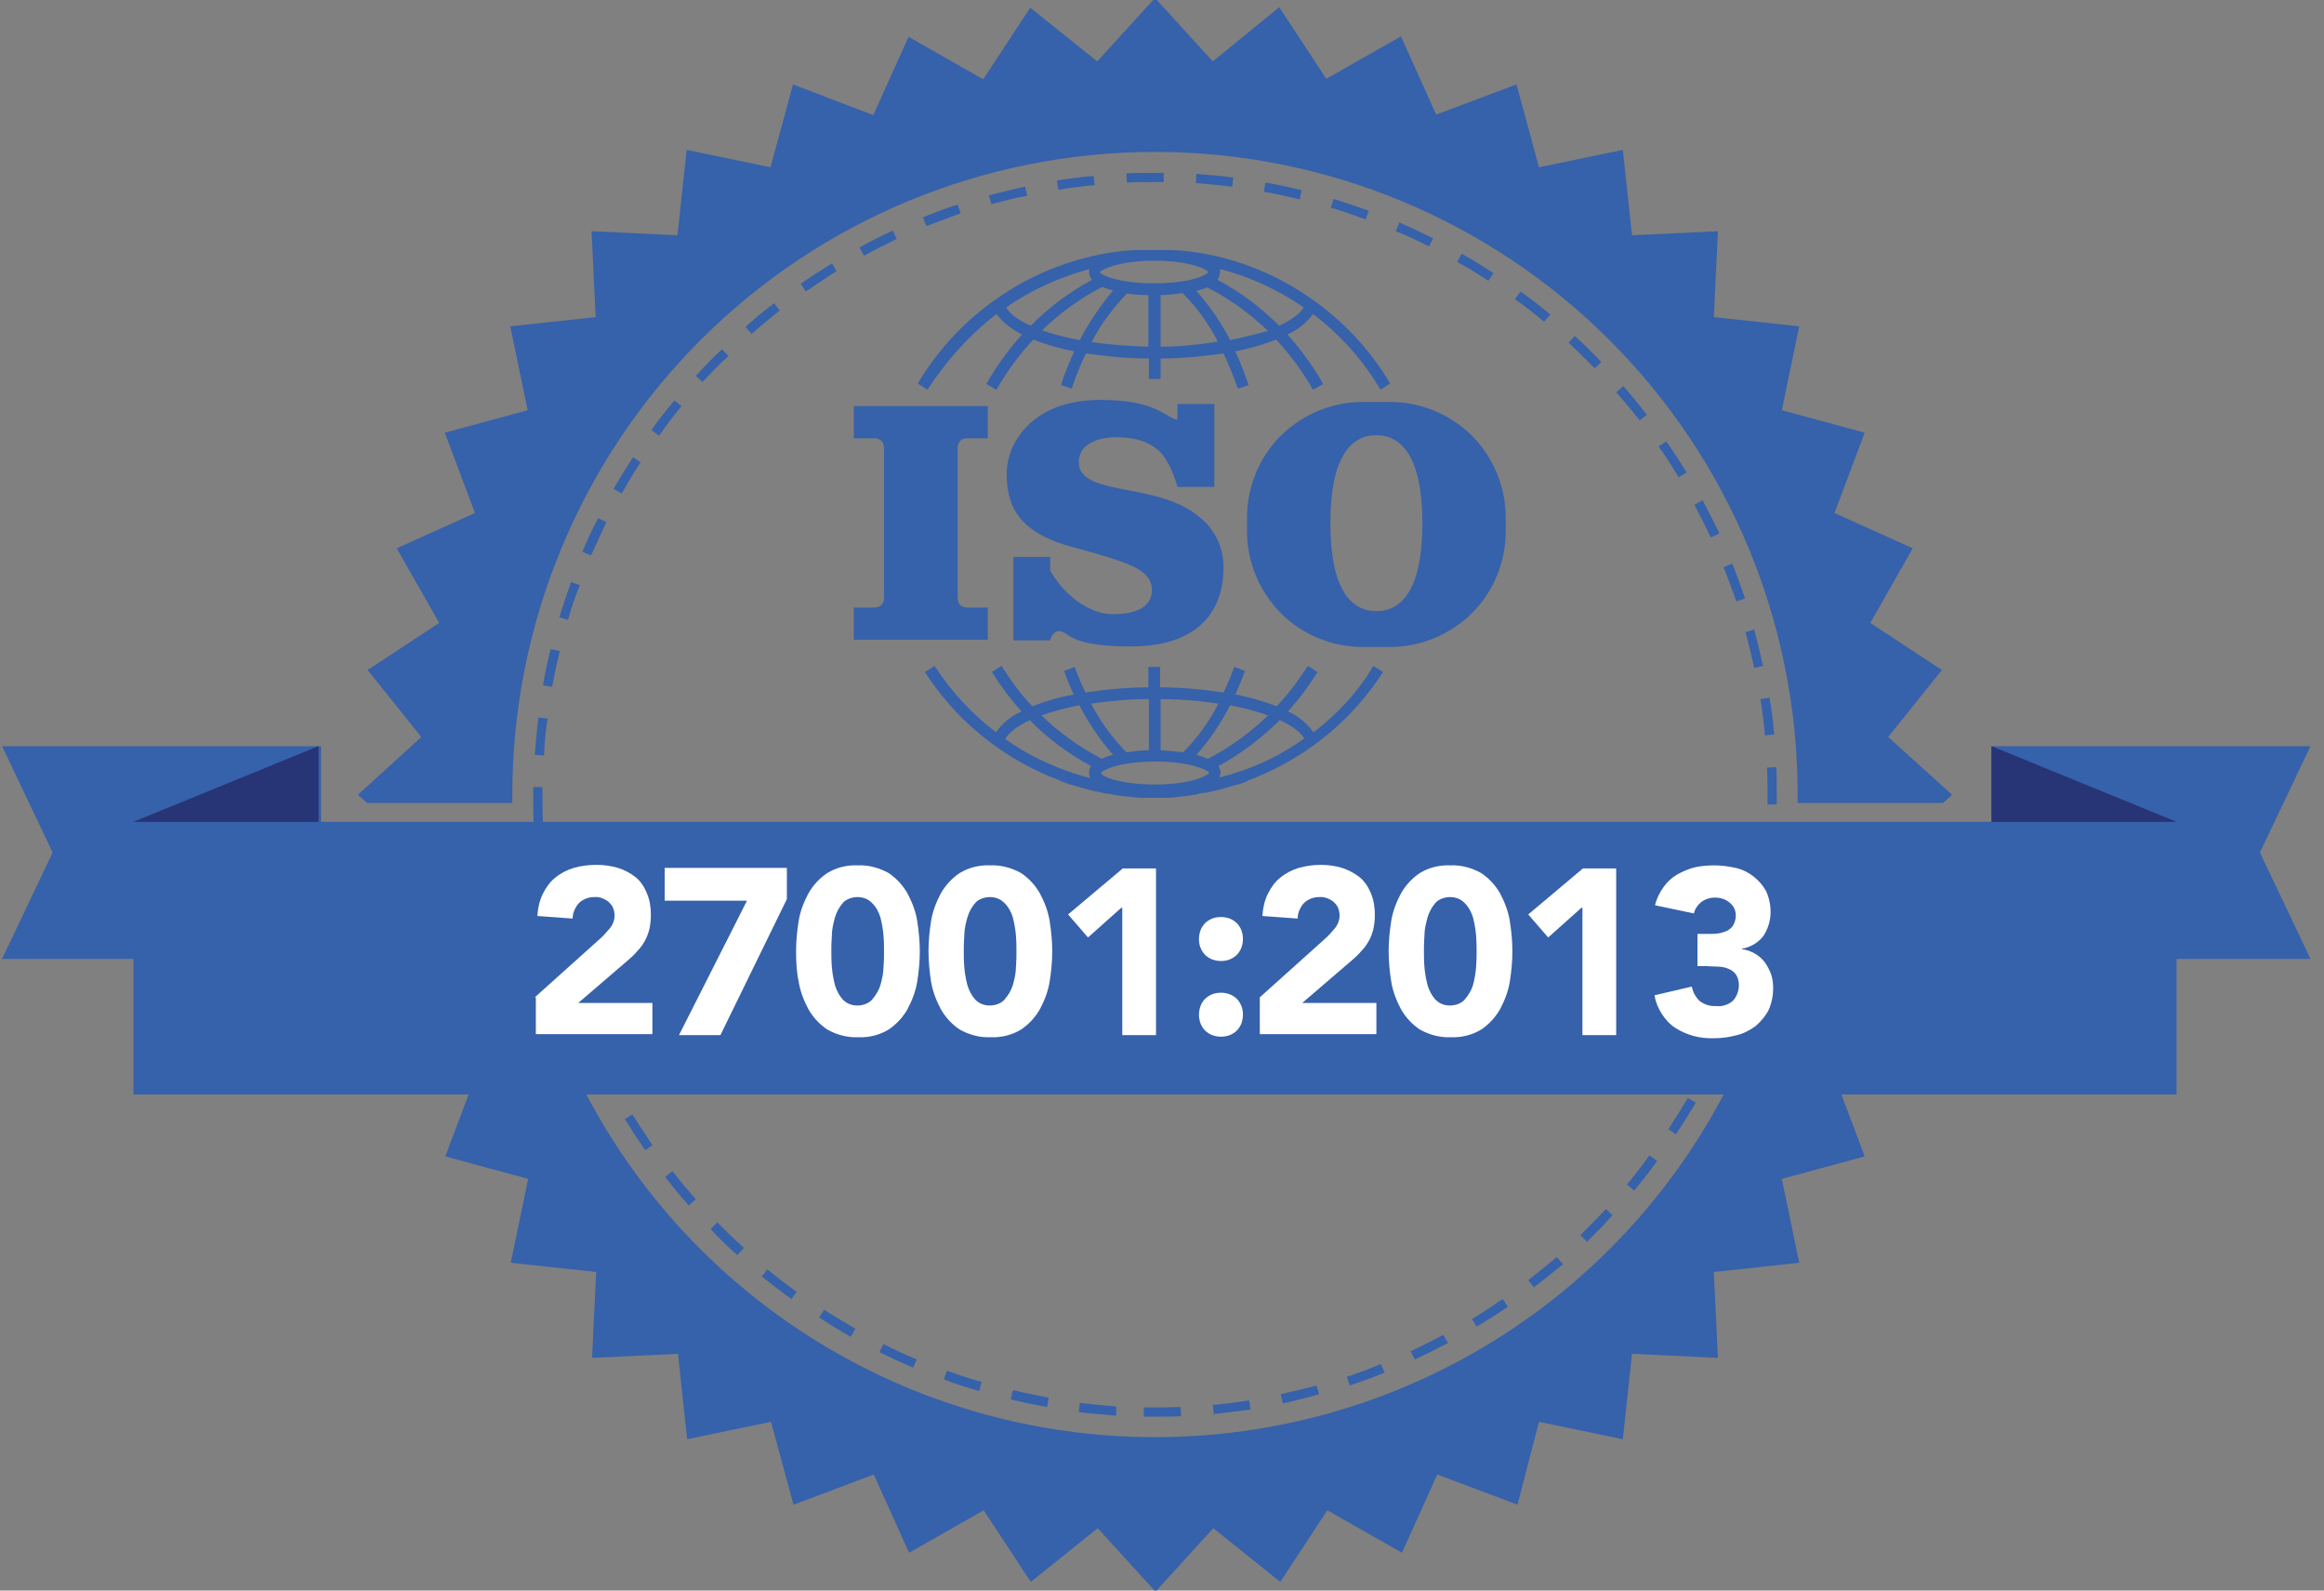 <?xml version="1.0" encoding="UTF-8"?> <svg xmlns="http://www.w3.org/2000/svg" width="152" height="104" viewBox="0 0 152 104" fill="none"><rect x="0" y="0" width="152" height="104" fill="#808080" stroke="none"/><g clip-path="url(#clip0_6970_6144)"><path d="M75.576 92.631C75.308 92.631 75.074 92.631 74.806 92.631V92.029C75.609 92.029 76.412 92.029 77.214 91.995L77.248 92.597C76.679 92.631 76.144 92.631 75.576 92.631ZM73.001 92.564C72.198 92.497 71.362 92.43 70.559 92.33L70.626 91.728C71.429 91.828 72.231 91.895 73.001 91.962V92.564ZM79.388 92.463L79.321 91.861C80.123 91.794 80.926 91.694 81.695 91.561L81.795 92.162C80.993 92.263 80.19 92.363 79.388 92.463ZM68.486 91.995C67.683 91.861 66.881 91.694 66.112 91.494L66.246 90.892C67.015 91.092 67.817 91.226 68.586 91.393L68.486 91.995ZM83.902 91.761L83.768 91.159C84.538 90.992 85.34 90.791 86.109 90.591L86.276 91.159C85.474 91.393 84.671 91.594 83.902 91.761ZM64.038 90.959C63.269 90.724 62.467 90.49 61.731 90.189L61.932 89.621C62.667 89.888 63.437 90.156 64.206 90.357L64.038 90.959ZM88.283 90.591L88.082 90.022C88.851 89.788 89.587 89.487 90.323 89.186L90.557 89.755C89.821 90.056 89.052 90.323 88.283 90.591ZM59.725 89.42C58.989 89.119 58.22 88.751 57.518 88.417L57.785 87.882C58.487 88.25 59.223 88.584 59.959 88.885L59.725 89.42ZM92.53 88.885L92.262 88.35C92.998 88.016 93.7 87.648 94.403 87.28L94.704 87.815C94.001 88.183 93.266 88.551 92.53 88.885ZM55.645 87.414C54.943 87.013 54.24 86.578 53.572 86.143L53.906 85.641C54.575 86.076 55.277 86.478 55.946 86.879L55.645 87.414ZM96.576 86.745L96.275 86.243C96.944 85.842 97.646 85.374 98.282 84.939L98.616 85.441C97.947 85.909 97.245 86.344 96.576 86.745ZM51.766 84.939C51.097 84.471 50.462 83.969 49.826 83.468L50.194 83C50.796 83.501 51.465 84.003 52.1 84.471L51.766 84.939ZM100.321 84.17L99.954 83.702C100.589 83.2 101.224 82.699 101.826 82.197L102.228 82.665C101.592 83.167 100.957 83.702 100.321 84.17ZM48.221 82.063C47.619 81.528 47.017 80.96 46.482 80.358L46.917 79.923C47.486 80.492 48.054 81.06 48.656 81.595L48.221 82.063ZM103.799 81.194L103.365 80.759C103.933 80.191 104.502 79.622 105.037 79.054L105.471 79.455C104.936 80.057 104.368 80.625 103.799 81.194ZM45.044 78.82C44.509 78.218 43.974 77.582 43.506 76.947L43.974 76.579C44.476 77.215 44.977 77.816 45.513 78.418L45.044 78.82ZM106.876 77.85L106.408 77.449C106.909 76.847 107.411 76.211 107.879 75.542L108.381 75.91C107.912 76.579 107.411 77.215 106.876 77.85ZM42.202 75.208C41.734 74.539 41.299 73.87 40.864 73.168L41.366 72.867C41.767 73.536 42.235 74.205 42.67 74.874L42.202 75.208ZM109.618 74.171L109.116 73.837C109.551 73.168 109.986 72.466 110.387 71.797L110.922 72.098C110.487 72.8 110.053 73.503 109.618 74.171ZM39.794 71.329C39.393 70.627 39.025 69.891 38.691 69.155L39.226 68.888C39.56 69.624 39.928 70.326 40.296 71.028L39.794 71.329ZM111.892 70.225L111.357 69.958C111.725 69.256 112.059 68.52 112.36 67.784L112.929 68.018C112.594 68.754 112.26 69.49 111.892 70.225ZM37.855 67.216C37.554 66.48 37.253 65.711 37.019 64.942L37.587 64.741C37.855 65.51 38.122 66.246 38.423 66.982L37.855 67.216ZM113.698 66.012L113.129 65.811C113.397 65.076 113.664 64.306 113.898 63.537L114.467 63.705C114.266 64.474 113.999 65.276 113.698 66.012ZM36.383 62.902C36.149 62.133 35.982 61.33 35.781 60.528L36.383 60.394C36.55 61.163 36.751 61.966 36.952 62.735L36.383 62.902ZM115.035 61.665L114.433 61.531C114.634 60.762 114.801 59.959 114.935 59.19L115.537 59.29C115.403 60.059 115.236 60.862 115.035 61.665ZM35.38 58.454C35.246 57.652 35.146 56.849 35.079 56.047L35.681 55.98C35.748 56.782 35.882 57.585 35.982 58.354L35.38 58.454ZM115.871 57.15L115.269 57.083C115.37 56.281 115.437 55.478 115.503 54.709L116.105 54.742C116.072 55.545 115.972 56.348 115.871 57.15ZM34.912 53.906C34.878 53.271 34.878 52.602 34.878 51.967C34.878 51.8 34.878 51.633 34.878 51.465H35.48C35.48 51.633 35.48 51.8 35.48 51.967C35.48 52.602 35.48 53.238 35.514 53.873L34.912 53.906ZM116.206 52.602H115.604C115.604 52.368 115.604 52.167 115.604 51.933C115.604 51.365 115.604 50.763 115.57 50.194L116.172 50.161C116.206 50.73 116.206 51.331 116.206 51.933C116.206 52.167 116.206 52.368 116.206 52.602ZM35.581 49.392L34.979 49.358C35.046 48.556 35.112 47.72 35.213 46.917L35.815 46.984C35.681 47.787 35.614 48.589 35.581 49.392ZM115.437 48.088C115.37 47.285 115.269 46.483 115.136 45.714L115.738 45.613C115.871 46.416 115.972 47.218 116.039 48.021L115.437 48.088ZM36.116 44.911L35.514 44.811C35.648 44.008 35.815 43.206 36.015 42.436L36.617 42.57C36.417 43.339 36.249 44.142 36.116 44.911ZM114.734 43.674C114.567 42.904 114.366 42.102 114.166 41.333L114.734 41.166C114.935 41.935 115.136 42.737 115.303 43.54L114.734 43.674ZM37.152 40.53L36.584 40.363C36.818 39.594 37.086 38.825 37.353 38.056L37.922 38.256C37.62 39.025 37.353 39.761 37.152 40.53ZM113.564 39.326C113.296 38.557 113.029 37.822 112.728 37.086L113.296 36.852C113.597 37.587 113.865 38.357 114.132 39.126L113.564 39.326ZM38.657 36.317L38.089 36.083C38.39 35.347 38.758 34.578 39.125 33.876L39.66 34.143C39.326 34.845 38.992 35.581 38.657 36.317ZM111.892 35.146C111.557 34.411 111.19 33.708 110.822 33.006L111.357 32.705C111.725 33.407 112.093 34.143 112.46 34.879L111.892 35.146ZM40.664 32.27L40.129 31.97C40.53 31.267 40.965 30.565 41.399 29.896L41.901 30.231C41.466 30.866 41.065 31.568 40.664 32.27ZM109.785 31.2C109.384 30.532 108.949 29.829 108.481 29.194L108.983 28.86C109.451 29.528 109.885 30.197 110.32 30.899L109.785 31.2ZM43.105 28.492L42.603 28.124C43.071 27.455 43.573 26.82 44.108 26.184L44.576 26.552C44.041 27.188 43.573 27.823 43.105 28.492ZM107.244 27.488C106.742 26.853 106.24 26.251 105.705 25.649L106.174 25.248C106.709 25.85 107.21 26.485 107.712 27.121L107.244 27.488ZM45.947 24.98L45.513 24.579C46.047 23.977 46.616 23.409 47.218 22.84L47.653 23.275C47.051 23.81 46.482 24.412 45.947 24.98ZM104.301 24.078C103.732 23.509 103.164 22.941 102.595 22.405L102.997 21.971C103.599 22.506 104.167 23.074 104.736 23.676L104.301 24.078ZM49.157 21.837L48.756 21.369C49.358 20.834 49.993 20.299 50.629 19.831L50.997 20.299C50.361 20.8 49.759 21.302 49.157 21.837ZM100.99 21.034C100.388 20.533 99.753 20.031 99.084 19.563L99.452 19.061C100.121 19.53 100.756 20.031 101.392 20.566L100.99 21.034ZM52.702 19.061L52.368 18.56C53.037 18.092 53.705 17.657 54.408 17.222L54.709 17.724C54.04 18.159 53.338 18.627 52.702 19.061ZM97.345 18.359C96.677 17.924 95.974 17.49 95.305 17.122L95.606 16.587C96.309 16.988 97.011 17.423 97.68 17.858L97.345 18.359ZM56.514 16.721L56.213 16.186C56.916 15.784 57.651 15.416 58.387 15.082L58.655 15.617C57.952 15.985 57.217 16.319 56.514 16.721ZM93.466 16.119C92.764 15.751 92.028 15.416 91.293 15.115L91.527 14.547C92.262 14.881 92.998 15.216 93.734 15.584L93.466 16.119ZM60.594 14.781L60.36 14.213C61.096 13.912 61.865 13.611 62.634 13.377L62.835 13.945C62.099 14.213 61.33 14.514 60.594 14.781ZM89.32 14.346C88.584 14.079 87.815 13.811 87.046 13.577L87.213 13.009C87.982 13.243 88.751 13.51 89.52 13.778L89.32 14.346ZM64.841 13.343L64.674 12.775C65.443 12.574 66.246 12.373 67.048 12.206L67.182 12.808C66.379 12.942 65.61 13.143 64.841 13.343ZM85.006 13.042C84.237 12.841 83.434 12.674 82.665 12.54L82.765 11.939C83.568 12.072 84.37 12.24 85.139 12.44L85.006 13.042ZM69.222 12.407L69.121 11.805C69.924 11.671 70.727 11.571 71.529 11.504L71.596 12.106C70.827 12.173 70.024 12.273 69.222 12.407ZM80.592 12.206C79.789 12.106 78.986 12.039 78.217 11.972L78.251 11.37C79.053 11.437 79.889 11.504 80.659 11.604L80.592 12.206ZM73.703 11.939L73.669 11.337C74.271 11.303 74.907 11.303 75.509 11.303C75.709 11.303 75.91 11.303 76.111 11.303V11.905C75.91 11.905 75.709 11.905 75.509 11.905C74.907 11.905 74.305 11.905 73.703 11.939Z" fill="#3661AB"></path><path d="M55.846 28.656H57.217C57.384 28.656 57.518 28.723 57.651 28.823C57.752 28.924 57.819 29.091 57.819 29.258V39.123C57.819 39.29 57.752 39.424 57.651 39.558C57.551 39.658 57.384 39.725 57.217 39.725H55.846V41.832H64.607V39.725H63.236C63.069 39.725 62.935 39.658 62.801 39.558C62.701 39.458 62.634 39.29 62.634 39.123V29.258C62.634 29.091 62.701 28.957 62.801 28.823C62.902 28.723 63.069 28.656 63.236 28.656H64.607V26.549H55.846V28.656ZM90.925 26.282H89.119C87.112 26.282 85.206 27.084 83.769 28.489C82.364 29.893 81.561 31.833 81.561 33.84V34.742C81.561 36.749 82.364 38.655 83.769 40.093C85.173 41.497 87.112 42.3 89.119 42.3H90.925C92.931 42.3 94.837 41.497 96.275 40.093C97.68 38.688 98.482 36.749 98.482 34.742V33.84C98.482 31.833 97.68 29.927 96.275 28.489C94.837 27.084 92.931 26.282 90.925 26.282ZM90.022 39.959C88.35 39.959 87.012 38.521 87.012 34.207C87.012 29.893 88.35 28.456 90.022 28.456C91.694 28.456 93.031 29.927 93.031 34.207C93.031 38.521 91.694 39.959 90.022 39.959ZM75.91 32.535C73.402 31.8 70.559 31.9 70.559 30.228C70.559 28.556 72.9 28.589 72.9 28.589C74.104 28.589 75.04 28.79 75.81 29.492C76.579 30.195 77.013 31.833 77.013 31.833H79.421V26.416H77.013V27.452C76.177 27.285 75.642 26.148 71.964 26.148C67.349 26.148 65.844 29.158 65.844 30.897C65.844 32.636 66.212 34.675 69.957 35.712C73.703 36.749 75.341 37.184 75.341 38.588C75.341 39.658 74.372 40.16 72.733 40.16C71.529 40.16 69.824 39.257 68.687 37.317V36.414H66.279V41.865H68.687C68.687 41.865 68.854 41.029 69.523 41.33C69.991 41.531 70.359 42.267 73.937 42.267C79.12 42.267 80.023 39.157 80.023 37.15C80.023 34.776 78.418 33.271 75.91 32.535Z" fill="#3661AB"></path><path d="M65.175 20.532C65.61 21.1 66.212 21.568 66.848 21.869C65.945 22.872 65.175 23.943 64.507 25.113L65.175 25.481C65.844 24.31 66.647 23.207 67.583 22.204C68.453 22.538 69.356 22.806 70.258 22.973C69.924 23.709 69.623 24.444 69.389 25.18L70.091 25.414C70.359 24.611 70.66 23.842 71.028 23.107C72.399 23.307 73.77 23.441 75.141 23.441V24.779H75.91V23.441C77.281 23.441 78.652 23.307 80.023 23.107C80.391 23.876 80.692 24.645 80.96 25.414L81.662 25.18C81.394 24.411 81.127 23.675 80.792 22.973C81.695 22.806 82.598 22.538 83.468 22.204C84.404 23.207 85.206 24.31 85.875 25.481L86.544 25.113C85.875 23.943 85.106 22.872 84.203 21.869C84.872 21.568 85.441 21.134 85.875 20.532C87.648 21.869 89.152 23.541 90.289 25.481L90.925 25.079C89.721 23.04 88.082 21.234 86.176 19.829L85.942 19.662C83.401 17.823 80.424 16.686 77.281 16.385C77.248 16.385 77.214 16.385 77.181 16.385C77.013 16.385 76.88 16.352 76.713 16.352C76.612 16.352 76.512 16.352 76.445 16.352C76.345 16.352 76.244 16.352 76.111 16.352C76.01 16.352 75.943 16.352 75.843 16.352C75.709 16.352 75.576 16.352 75.475 16.352C75.341 16.352 75.241 16.352 75.107 16.352C75.007 16.352 74.94 16.352 74.84 16.352C74.74 16.352 74.639 16.352 74.505 16.352C74.405 16.352 74.305 16.352 74.238 16.352C74.071 16.352 73.937 16.385 73.77 16.385C73.736 16.385 73.703 16.385 73.669 16.385C70.559 16.686 67.55 17.823 65.008 19.662L64.774 19.829C62.868 21.234 61.23 23.04 60.026 25.079L60.661 25.481C61.898 23.575 63.403 21.903 65.175 20.532ZM70.626 22.237C69.79 22.103 68.954 21.869 68.152 21.602C69.322 20.465 70.66 19.495 72.098 18.759C72.332 18.86 72.566 18.927 72.8 18.993C71.964 19.997 71.228 21.067 70.626 22.237ZM75.141 22.672C73.903 22.638 72.633 22.538 71.395 22.371C71.997 21.2 72.8 20.13 73.703 19.194C74.171 19.261 74.639 19.294 75.107 19.294V22.672H75.141ZM75.91 22.672V19.294C76.378 19.294 76.846 19.227 77.348 19.161C78.284 20.097 79.053 21.167 79.655 22.337C78.418 22.538 77.147 22.672 75.91 22.672ZM80.458 22.237C79.856 21.067 79.12 19.997 78.251 19.027C78.485 18.96 78.719 18.893 78.953 18.793C80.424 19.528 81.729 20.498 82.932 21.635C82.096 21.869 81.26 22.07 80.458 22.237ZM79.789 17.589C81.762 18.09 83.601 18.96 85.273 20.097C85.006 20.532 84.437 20.933 83.668 21.301C82.464 20.097 81.127 19.094 79.622 18.291C79.722 18.157 79.789 17.99 79.789 17.823C79.823 17.723 79.789 17.656 79.789 17.589ZM75.04 17.054C75.208 17.054 75.375 17.054 75.509 17.054C75.676 17.054 75.843 17.054 75.977 17.054C77.916 17.121 78.92 17.589 79.02 17.79C78.92 18.024 77.749 18.525 75.475 18.525C73.168 18.525 71.997 17.99 71.93 17.79C72.064 17.622 73.067 17.121 75.04 17.054ZM71.262 17.589C71.228 17.656 71.228 17.723 71.228 17.79C71.228 17.957 71.295 18.157 71.429 18.291C69.957 19.094 68.587 20.097 67.416 21.301C66.647 20.966 66.078 20.565 65.811 20.097C67.45 18.96 69.289 18.124 71.262 17.589ZM85.909 47.886C85.474 47.284 84.905 46.816 84.237 46.515C84.972 45.712 85.608 44.843 86.176 43.94L85.541 43.539C84.939 44.475 84.27 45.378 83.501 46.181C82.632 45.846 81.729 45.579 80.792 45.411C81.026 44.91 81.227 44.408 81.428 43.873L80.725 43.606C80.525 44.174 80.291 44.743 80.023 45.278C78.652 45.077 77.281 44.943 75.876 44.943V43.606H75.107V44.943C73.736 44.943 72.332 45.077 70.994 45.278C70.727 44.743 70.493 44.174 70.292 43.606L69.59 43.873C69.79 44.408 69.991 44.91 70.225 45.411C69.289 45.579 68.386 45.846 67.516 46.181C66.747 45.378 66.078 44.475 65.51 43.539L64.875 43.94C65.443 44.843 66.078 45.712 66.814 46.515C66.145 46.816 65.543 47.284 65.142 47.886C63.57 46.682 62.199 45.211 61.129 43.539L60.494 43.94C62.467 47.017 65.343 49.391 68.72 50.795C68.921 50.862 69.121 50.962 69.322 51.029C69.322 51.029 69.356 51.029 69.356 51.063C69.556 51.13 69.79 51.23 69.991 51.297C69.991 51.297 69.991 51.297 70.024 51.297C70.225 51.364 70.392 51.397 70.593 51.464C70.66 51.498 70.76 51.498 70.827 51.531C70.961 51.564 71.061 51.598 71.195 51.631C71.295 51.665 71.395 51.665 71.462 51.698C71.563 51.732 71.696 51.765 71.797 51.765C71.897 51.798 71.997 51.798 72.064 51.832C72.231 51.865 72.365 51.899 72.532 51.899C72.633 51.932 72.766 51.932 72.867 51.966C73.001 51.999 73.134 51.999 73.268 52.033C73.368 52.033 73.435 52.066 73.536 52.066C73.669 52.066 73.803 52.099 73.903 52.099C74.004 52.099 74.071 52.099 74.171 52.133C74.305 52.133 74.439 52.166 74.606 52.166C74.673 52.166 74.74 52.166 74.84 52.166C75.04 52.166 75.275 52.166 75.475 52.166C75.676 52.166 75.91 52.166 76.111 52.166C76.177 52.166 76.244 52.166 76.345 52.166C76.478 52.166 76.612 52.166 76.779 52.133C76.88 52.133 76.947 52.133 77.047 52.099C77.181 52.099 77.314 52.066 77.415 52.066C77.515 52.066 77.582 52.033 77.682 52.033C77.816 51.999 77.95 51.999 78.084 51.966C78.184 51.966 78.318 51.932 78.418 51.899C78.585 51.865 78.719 51.832 78.886 51.832C78.987 51.798 79.087 51.798 79.154 51.765C79.254 51.732 79.388 51.732 79.488 51.698C79.588 51.665 79.689 51.665 79.756 51.631C79.889 51.598 79.99 51.564 80.123 51.531C80.19 51.498 80.291 51.498 80.358 51.464C80.558 51.397 80.725 51.364 80.926 51.297C80.926 51.297 80.926 51.297 80.96 51.297C81.16 51.23 81.394 51.163 81.595 51.063C81.595 51.063 81.628 51.063 81.628 51.029C81.829 50.962 82.03 50.862 82.23 50.795C85.608 49.391 88.484 47.017 90.457 43.94L89.821 43.539C88.851 45.211 87.48 46.682 85.909 47.886ZM75.91 45.712C77.181 45.712 78.451 45.813 79.689 46.013C79.087 47.184 78.318 48.254 77.381 49.19C76.88 49.123 76.378 49.09 75.91 49.056V45.712ZM75.141 45.712V49.056C74.639 49.056 74.171 49.123 73.669 49.19C72.766 48.254 71.964 47.184 71.362 46.013C72.633 45.813 73.903 45.712 75.141 45.712ZM71.295 50.862C71.228 50.862 71.195 50.829 71.128 50.829C71.061 50.795 70.961 50.795 70.894 50.762C70.76 50.728 70.66 50.695 70.526 50.661C70.459 50.628 70.392 50.628 70.325 50.595C68.687 50.06 67.148 49.324 65.744 48.321C65.978 47.886 66.547 47.485 67.349 47.083C68.52 48.287 69.891 49.291 71.362 50.093C71.262 50.227 71.228 50.361 71.228 50.528C71.228 50.661 71.262 50.762 71.295 50.862ZM68.118 46.782C68.921 46.481 69.757 46.281 70.593 46.114C71.195 47.284 71.93 48.354 72.8 49.357C72.532 49.424 72.298 49.491 72.064 49.625C70.626 48.856 69.289 47.919 68.118 46.782ZM75.542 51.297C73.235 51.297 72.064 50.762 71.997 50.561C72.064 50.361 73.235 49.792 75.542 49.792C77.816 49.792 78.953 50.327 79.087 50.528C78.953 50.762 77.783 51.297 75.542 51.297ZM78.987 49.625C78.752 49.525 78.518 49.424 78.251 49.357C79.12 48.388 79.856 47.284 80.458 46.114C81.294 46.281 82.13 46.481 82.932 46.782C81.762 47.919 80.458 48.856 78.987 49.625ZM80.725 50.561C80.659 50.595 80.592 50.595 80.525 50.628C80.391 50.661 80.291 50.695 80.157 50.728C80.09 50.762 79.99 50.762 79.923 50.795C79.856 50.795 79.823 50.829 79.756 50.829C79.789 50.728 79.823 50.628 79.823 50.528C79.823 50.361 79.756 50.227 79.689 50.093C81.16 49.291 82.531 48.254 83.702 47.083C84.504 47.451 85.073 47.886 85.307 48.287C83.902 49.291 82.364 50.06 80.725 50.561Z" fill="#3661AB"></path><path d="M20.967 62.699H0.134L3.444 55.744L0.134 48.788H21.001V62.699H20.967Z" fill="#3661AB"></path><path d="M130.251 62.699H151.118L147.807 55.744L151.118 48.788H130.251V62.699Z" fill="#3661AB"></path><path d="M130.251 48.788L142.356 53.737L130.251 62.699V48.788Z" fill="#273475"></path><path d="M20.834 48.788L8.728 53.737L20.834 62.699V48.788Z" fill="#273475"></path><path d="M142.356 53.739H8.728V71.563H142.356V53.739Z" fill="#3661AB"></path><path d="M123.496 48.19L127.007 43.81L122.325 40.733L125.101 35.851L119.985 33.544L121.958 28.293L116.54 26.822L117.677 21.338L112.093 20.736L112.36 15.118L106.742 15.385L106.14 9.801L100.656 10.938L99.185 5.52L93.934 7.493L91.627 2.377L86.745 5.152L83.668 0.471L79.321 4.016L75.542 -0.131L71.763 4.016L67.383 0.504L64.306 5.186L59.424 2.41L57.116 7.527L51.866 5.52L50.395 10.938L44.911 9.801L44.309 15.385L38.691 15.118L38.958 20.736L33.374 21.338L34.511 26.822L29.093 28.293L31.066 33.544L25.95 35.851L28.725 40.733L24.044 43.81L27.555 48.19L23.408 51.969L24.01 52.504H33.507C33.507 52.337 33.507 52.136 33.507 51.969C33.507 40.834 37.922 30.133 45.813 22.241C53.706 14.349 64.373 9.934 75.542 9.934C86.678 9.934 97.379 14.349 105.271 22.241C113.163 30.133 117.577 40.8 117.577 51.969C117.577 52.136 117.577 52.337 117.577 52.504H127.074L127.676 51.969L123.496 48.19ZM119.985 70.362L120.051 70.328H113.363C109.919 77.417 104.535 83.403 97.847 87.583C91.159 91.763 83.434 93.971 75.542 93.971C67.65 93.971 59.925 91.763 53.237 87.583C46.549 83.403 41.165 77.417 37.721 70.328H31.033L31.1 70.362L29.127 75.612L34.544 77.083L33.407 82.567L38.992 83.169L38.724 88.787L44.342 88.52L44.944 94.104L50.428 92.967L51.9 98.385L57.15 96.412L59.457 101.528L64.34 98.752L67.416 103.434L71.797 99.923L75.576 104.07L79.354 99.923L83.735 103.434L86.812 98.752L91.694 101.528L94.001 96.412L99.251 98.385L100.656 92.967L106.14 94.104L106.742 88.52L112.36 88.787L112.093 83.169L117.677 82.567L116.54 77.083L121.958 75.612L119.985 70.362Z" fill="#3661AB"></path><path d="M34.979 65.21L39.226 61.398C39.46 61.197 39.66 60.963 39.861 60.729C40.062 60.495 40.196 60.194 40.196 59.86C40.196 59.693 40.162 59.525 40.095 59.358C40.028 59.191 39.928 59.091 39.794 58.957C39.527 58.756 39.192 58.622 38.858 58.656C38.657 58.656 38.49 58.689 38.323 58.756C38.156 58.823 37.989 58.923 37.855 59.057C37.621 59.325 37.453 59.693 37.453 60.06L35.146 59.893C35.179 59.392 35.28 58.89 35.514 58.422C35.715 58.02 35.982 57.653 36.316 57.385C36.684 57.084 37.086 56.883 37.52 56.75C37.989 56.616 38.49 56.549 39.025 56.549C39.493 56.549 39.962 56.616 40.43 56.75C40.831 56.883 41.232 57.084 41.567 57.352C41.901 57.619 42.135 57.987 42.302 58.388C42.503 58.856 42.57 59.325 42.57 59.826C42.57 60.161 42.536 60.462 42.469 60.763C42.403 61.03 42.302 61.298 42.169 61.532C42.035 61.766 41.901 61.966 41.7 62.167C41.533 62.368 41.333 62.568 41.132 62.736L37.821 65.578H42.67V67.618H35.046V65.21H34.979Z" fill="white"></path><path d="M48.857 58.889H43.473V56.748H51.465V58.788L47.118 67.683H44.409L48.857 58.889Z" fill="white"></path><path d="M52.067 62.201C52.067 61.532 52.134 60.863 52.234 60.228C52.334 59.593 52.569 58.991 52.87 58.422C53.17 57.887 53.605 57.419 54.107 57.085C54.709 56.717 55.411 56.55 56.113 56.583C56.816 56.55 57.518 56.75 58.12 57.085C58.621 57.419 59.056 57.887 59.357 58.422C59.658 58.991 59.892 59.593 59.992 60.228C60.093 60.897 60.16 61.532 60.16 62.201C60.16 62.87 60.093 63.539 59.992 64.174C59.892 64.809 59.658 65.411 59.357 65.98C59.056 66.515 58.621 66.983 58.12 67.317C57.518 67.685 56.816 67.853 56.113 67.819C55.411 67.853 54.709 67.652 54.107 67.317C53.605 66.983 53.17 66.515 52.87 65.98C52.569 65.411 52.334 64.809 52.234 64.174C52.1 63.539 52.067 62.87 52.067 62.201ZM54.374 62.201C54.374 62.502 54.374 62.836 54.408 63.238C54.441 63.639 54.508 64.007 54.608 64.408C54.709 64.743 54.876 65.077 55.11 65.344C55.244 65.478 55.377 65.579 55.545 65.645C55.712 65.712 55.879 65.746 56.08 65.746C56.247 65.746 56.448 65.712 56.615 65.645C56.782 65.579 56.949 65.478 57.05 65.344C57.284 65.077 57.484 64.743 57.585 64.408C57.685 64.04 57.785 63.639 57.785 63.238C57.819 62.836 57.819 62.502 57.819 62.201C57.819 61.9 57.819 61.566 57.785 61.164C57.752 60.763 57.685 60.395 57.585 59.994C57.484 59.66 57.317 59.325 57.05 59.058C56.916 58.924 56.782 58.824 56.615 58.757C56.448 58.69 56.28 58.656 56.08 58.656C55.913 58.656 55.712 58.69 55.545 58.757C55.377 58.824 55.21 58.924 55.11 59.058C54.876 59.325 54.709 59.66 54.608 59.994C54.508 60.362 54.408 60.763 54.408 61.164C54.374 61.599 54.374 61.934 54.374 62.201Z" fill="white"></path><path d="M60.728 62.201C60.728 61.532 60.795 60.863 60.895 60.228C60.996 59.593 61.23 58.991 61.531 58.422C61.832 57.887 62.266 57.419 62.768 57.085C63.37 56.717 64.072 56.55 64.774 56.583C65.477 56.55 66.179 56.75 66.781 57.085C67.282 57.419 67.717 57.887 68.018 58.422C68.319 58.991 68.553 59.593 68.653 60.228C68.754 60.897 68.821 61.532 68.821 62.201C68.821 62.87 68.754 63.539 68.653 64.174C68.553 64.809 68.319 65.411 68.018 65.98C67.717 66.515 67.282 66.983 66.781 67.317C66.179 67.685 65.477 67.853 64.774 67.819C64.072 67.853 63.37 67.652 62.768 67.317C62.266 66.983 61.832 66.515 61.531 65.98C61.23 65.411 60.996 64.809 60.895 64.174C60.795 63.539 60.728 62.87 60.728 62.201ZM63.035 62.201C63.035 62.502 63.035 62.836 63.069 63.238C63.102 63.639 63.169 64.007 63.27 64.408C63.37 64.743 63.537 65.077 63.771 65.344C63.905 65.478 64.039 65.579 64.206 65.645C64.373 65.712 64.54 65.746 64.741 65.746C64.908 65.746 65.109 65.712 65.276 65.645C65.443 65.579 65.61 65.478 65.711 65.344C65.945 65.077 66.145 64.743 66.246 64.408C66.346 64.04 66.446 63.639 66.446 63.238C66.48 62.836 66.48 62.502 66.48 62.201C66.48 61.9 66.48 61.566 66.446 61.164C66.413 60.763 66.346 60.395 66.246 59.994C66.145 59.66 65.978 59.325 65.711 59.058C65.577 58.924 65.443 58.824 65.276 58.757C65.109 58.69 64.942 58.656 64.741 58.656C64.574 58.656 64.373 58.69 64.206 58.757C64.039 58.824 63.871 58.924 63.771 59.058C63.537 59.325 63.37 59.66 63.27 59.994C63.169 60.362 63.069 60.763 63.069 61.164C63.035 61.599 63.035 61.934 63.035 62.201Z" fill="white"></path><path d="M73.335 59.357L71.161 61.297L69.857 59.792L73.435 56.782H75.609V67.684H73.402V59.357H73.335Z" fill="white"></path><path d="M78.418 61.398C78.418 61.197 78.451 61.03 78.518 60.829C78.585 60.662 78.686 60.495 78.819 60.361C78.953 60.227 79.12 60.127 79.287 60.06C79.455 59.993 79.655 59.96 79.856 59.96C80.057 59.96 80.224 59.993 80.424 60.06C80.592 60.127 80.759 60.227 80.893 60.361C81.026 60.495 81.127 60.662 81.194 60.829C81.26 60.997 81.294 61.197 81.294 61.398C81.294 61.599 81.26 61.766 81.194 61.966C81.127 62.134 81.026 62.301 80.893 62.435C80.759 62.568 80.592 62.669 80.424 62.736C80.257 62.802 80.057 62.836 79.856 62.836C79.655 62.836 79.488 62.802 79.287 62.736C79.12 62.669 78.953 62.568 78.819 62.435C78.686 62.301 78.585 62.134 78.518 61.966C78.451 61.799 78.418 61.599 78.418 61.398ZM78.418 66.347C78.418 66.147 78.451 65.979 78.518 65.779C78.585 65.611 78.686 65.444 78.819 65.31C78.953 65.177 79.12 65.076 79.287 65.01C79.455 64.943 79.655 64.909 79.856 64.909C80.057 64.909 80.224 64.943 80.424 65.01C80.592 65.076 80.759 65.177 80.893 65.31C81.026 65.444 81.127 65.611 81.194 65.779C81.26 65.946 81.294 66.147 81.294 66.347C81.294 66.548 81.26 66.715 81.194 66.916C81.127 67.083 81.026 67.25 80.893 67.384C80.759 67.517 80.592 67.618 80.424 67.685C80.257 67.752 80.057 67.785 79.856 67.785C79.655 67.785 79.488 67.752 79.287 67.685C79.12 67.618 78.953 67.517 78.819 67.384C78.686 67.25 78.585 67.083 78.518 66.916C78.451 66.715 78.418 66.548 78.418 66.347Z" fill="white"></path><path d="M82.397 65.21L86.644 61.398C86.878 61.197 87.079 60.963 87.28 60.729C87.48 60.495 87.614 60.194 87.614 59.86C87.614 59.693 87.581 59.525 87.514 59.358C87.447 59.191 87.347 59.091 87.213 58.957C86.945 58.756 86.611 58.622 86.276 58.656C86.076 58.656 85.909 58.689 85.742 58.756C85.574 58.823 85.407 58.923 85.273 59.057C85.039 59.325 84.872 59.693 84.872 60.06L82.565 59.893C82.598 59.392 82.698 58.89 82.933 58.422C83.133 58.02 83.401 57.653 83.735 57.385C84.103 57.084 84.504 56.883 84.939 56.75C85.407 56.616 85.909 56.549 86.41 56.549C86.878 56.549 87.347 56.616 87.781 56.75C88.183 56.883 88.584 57.084 88.918 57.352C89.253 57.619 89.487 57.987 89.654 58.388C89.855 58.856 89.921 59.325 89.921 59.826C89.921 60.161 89.888 60.462 89.821 60.763C89.754 61.03 89.654 61.298 89.52 61.532C89.386 61.766 89.253 61.966 89.052 62.167C88.885 62.368 88.684 62.568 88.484 62.736L85.173 65.578H90.022V67.618H82.397V65.21Z" fill="white"></path><path d="M90.824 62.201C90.824 61.532 90.891 60.863 90.992 60.228C91.092 59.593 91.326 58.991 91.627 58.422C91.928 57.887 92.363 57.419 92.864 57.085C93.466 56.717 94.168 56.55 94.871 56.583C95.573 56.55 96.275 56.75 96.877 57.085C97.379 57.419 97.814 57.887 98.115 58.422C98.415 58.991 98.65 59.593 98.75 60.228C98.85 60.897 98.917 61.532 98.917 62.201C98.917 62.87 98.85 63.539 98.75 64.174C98.65 64.809 98.415 65.411 98.115 65.98C97.814 66.515 97.379 66.983 96.877 67.317C96.275 67.685 95.573 67.853 94.871 67.819C94.168 67.853 93.466 67.652 92.864 67.317C92.363 66.983 91.928 66.515 91.627 65.98C91.326 65.411 91.092 64.809 90.992 64.174C90.891 63.539 90.824 62.87 90.824 62.201ZM93.132 62.201C93.132 62.502 93.132 62.836 93.165 63.238C93.199 63.639 93.266 64.007 93.366 64.408C93.466 64.743 93.633 65.077 93.868 65.344C94.001 65.478 94.135 65.579 94.302 65.645C94.469 65.712 94.637 65.746 94.837 65.746C95.004 65.746 95.205 65.712 95.372 65.645C95.54 65.579 95.707 65.478 95.807 65.344C96.041 65.077 96.242 64.743 96.342 64.408C96.442 64.04 96.509 63.639 96.543 63.238C96.576 62.836 96.576 62.502 96.576 62.201C96.576 61.9 96.576 61.566 96.543 61.164C96.509 60.763 96.442 60.395 96.342 59.994C96.242 59.66 96.075 59.325 95.807 59.058C95.673 58.924 95.54 58.824 95.372 58.757C95.205 58.69 95.038 58.656 94.837 58.656C94.67 58.656 94.469 58.69 94.302 58.757C94.135 58.824 93.968 58.924 93.868 59.058C93.633 59.325 93.466 59.66 93.366 59.994C93.266 60.362 93.165 60.763 93.165 61.164C93.132 61.599 93.132 61.934 93.132 62.201Z" fill="white"></path><path d="M103.431 59.357L101.258 61.297L99.954 59.792L103.532 56.782H105.705V67.684H103.498V59.357H103.431Z" fill="white"></path><path d="M110.989 61.064H111.758C111.959 61.064 112.193 61.064 112.394 61.031C112.594 60.997 112.795 60.93 112.962 60.863C113.129 60.763 113.263 60.663 113.363 60.495C113.464 60.295 113.531 60.094 113.531 59.86C113.531 59.693 113.497 59.559 113.43 59.392C113.363 59.258 113.263 59.124 113.129 59.024C112.862 58.79 112.527 58.69 112.16 58.69C111.825 58.69 111.524 58.79 111.257 58.991C111.023 59.191 110.855 59.425 110.788 59.726L108.247 59.191C108.347 58.757 108.548 58.355 108.815 57.987C109.05 57.653 109.351 57.386 109.685 57.185C110.053 56.984 110.421 56.817 110.822 56.717C111.257 56.617 111.691 56.583 112.126 56.583C112.594 56.583 113.062 56.65 113.531 56.75C113.965 56.85 114.367 57.051 114.701 57.319C115.035 57.586 115.303 57.887 115.504 58.255C115.704 58.69 115.805 59.158 115.805 59.626C115.805 60.195 115.637 60.73 115.336 61.198C115.002 61.633 114.5 61.934 113.932 62.034V62.067C114.233 62.101 114.534 62.201 114.801 62.368C115.035 62.502 115.269 62.703 115.437 62.937C115.604 63.171 115.738 63.438 115.838 63.706C115.938 64.007 115.972 64.308 115.972 64.609C115.972 65.11 115.871 65.612 115.671 66.047C115.47 66.448 115.169 66.782 114.835 67.083C114.467 67.351 114.032 67.585 113.597 67.685C113.096 67.819 112.594 67.886 112.093 67.886C111.19 67.919 110.32 67.685 109.585 67.217C109.217 66.983 108.916 66.649 108.682 66.281C108.448 65.913 108.28 65.512 108.214 65.077L110.655 64.508C110.722 64.876 110.889 65.177 111.156 65.445C111.457 65.679 111.859 65.813 112.26 65.779C112.46 65.813 112.661 65.779 112.862 65.712C113.062 65.645 113.23 65.545 113.363 65.411C113.597 65.144 113.731 64.776 113.731 64.408C113.731 64.141 113.664 63.907 113.531 63.706C113.397 63.539 113.23 63.405 113.029 63.338C112.795 63.238 112.561 63.204 112.327 63.204C112.059 63.204 111.825 63.171 111.558 63.171H111.023V61.064H110.989Z" fill="white"></path></g><defs><clipPath id="clip0_6970_6144"><rect width="151.151" height="104" fill="white"></rect></clipPath></defs></svg> 